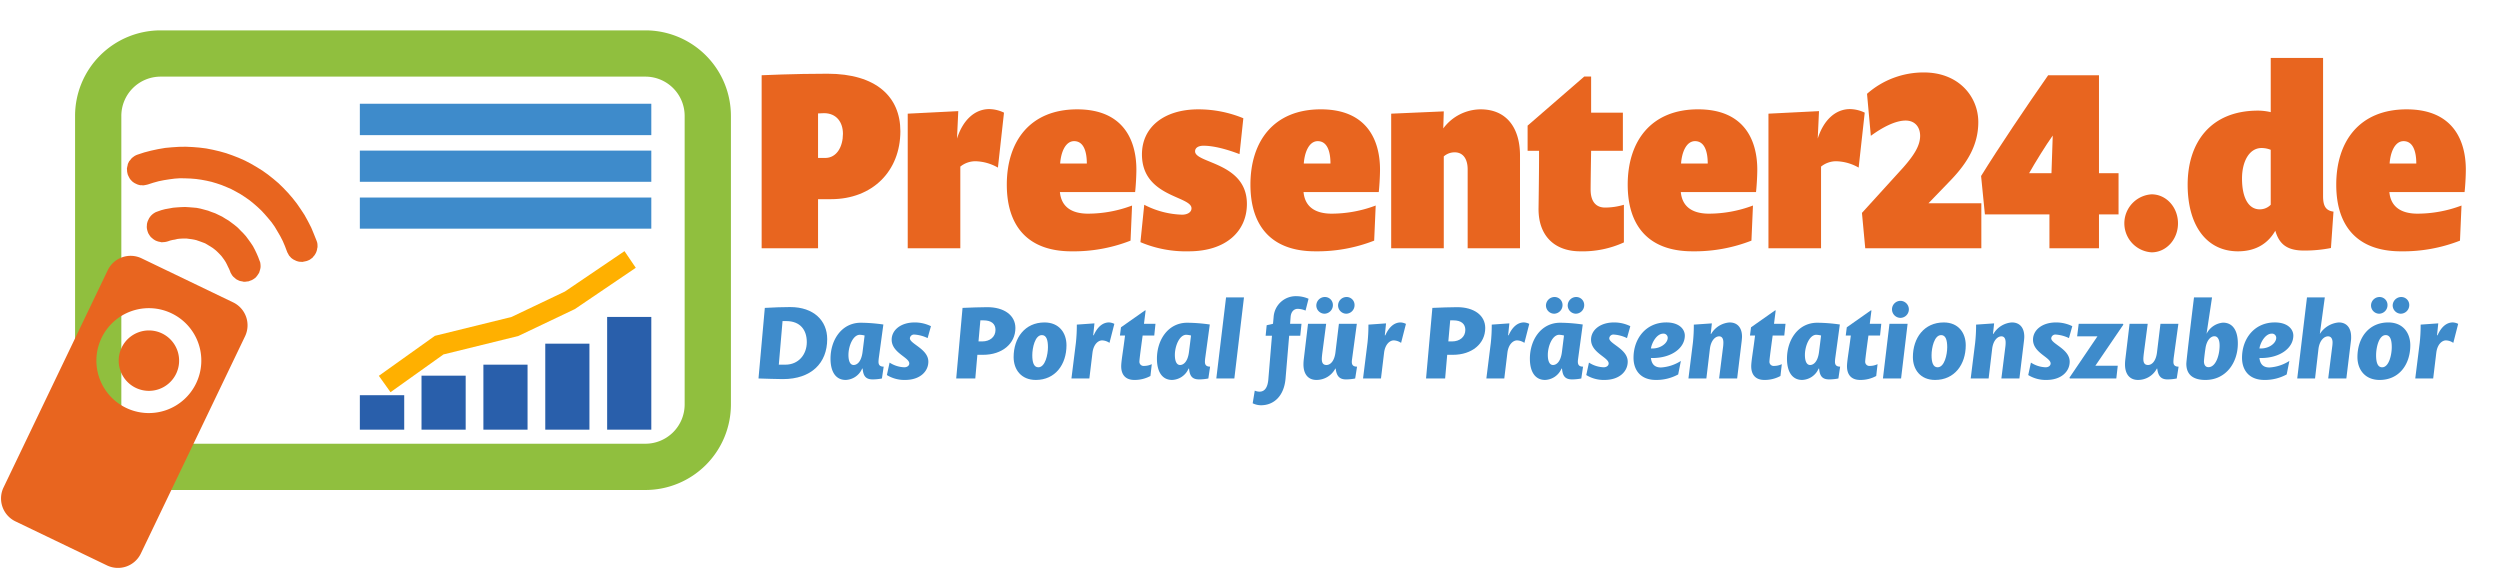 <svg id="Layer_1" data-name="Layer 1" xmlns="http://www.w3.org/2000/svg" xmlns:xlink="http://www.w3.org/1999/xlink" viewBox="0 0 746.797 171.695">
  <defs>
    <style>
      .cls-1, .cls-2, .cls-3, .cls-7, .cls-8, .cls-9 {
        fill: none;
      }

      .cls-1 {
        clip-rule: evenodd;
      }

      .cls-10, .cls-2, .cls-4, .cls-6 {
        fill-rule: evenodd;
      }

      .cls-3 {
        stroke: #90bf3e;
        stroke-width: 13.82px;
      }

      .cls-3, .cls-8 {
        stroke-miterlimit: 8;
      }

      .cls-13, .cls-4 {
        fill: #3e8bcb;
      }

      .cls-5 {
        clip-path: url(#clip-path);
      }

      .cls-6 {
        fill: #295fab;
      }

      .cls-8 {
        stroke: #ffb000;
        stroke-width: 6.009px;
      }

      .cls-9 {
        stroke: #040505;
        stroke-linejoin: round;
        stroke-width: 0.721px;
      }

      .cls-10, .cls-12 {
        fill: #e8651f;
      }

      .cls-11 {
        clip-path: url(#clip-path-16);
      }
    </style>
    <clipPath id="clip-path" transform="translate(-26.602 -15.003)">
      <polygon class="cls-1" points="26.602 184.997 773.398 186.697 773.398 16.703 26.602 15.003 26.602 184.997 26.602 184.997"/>
    </clipPath>
    <clipPath id="clip-path-16" transform="translate(-26.602 -15.003)">
      <polygon class="cls-1" points="26.602 15.003 773.398 16.703 773.398 186.697 26.602 184.997 26.602 15.003"/>
    </clipPath>
  </defs>
  <title>Logo</title>
  <g>
    <path class="cls-3" d="M55.937,49.64A18.642,18.642,0,0,1,74.566,30.985H219.4A18.642,18.642,0,0,1,238.031,49.64v86.167A18.642,18.642,0,0,1,219.4,154.463H74.566a18.642,18.642,0,0,1-18.628-18.655Z" transform="translate(-26.602 -15.003)"/>
    <g>
      <polygon class="cls-4" points="107.493 30.991 194.558 30.991 194.558 40.368 107.493 40.368 107.493 30.991 107.493 30.991"/>
      <g class="cls-5">
        <polygon class="cls-4" points="107.493 44.995 194.558 44.995 194.558 54.311 107.493 54.311 107.493 44.995 107.493 44.995"/>
        <g class="cls-5">
          <polygon class="cls-4" points="107.493 58.999 194.558 58.999 194.558 68.314 107.493 68.314 107.493 58.999 107.493 58.999"/>
          <g class="cls-5">
            <polygon class="cls-6" points="107.493 118.059 120.747 118.059 120.747 128.348 107.493 128.348 107.493 118.059 107.493 118.059"/>
            <polygon class="cls-7" points="107.493 118.059 120.747 118.059 120.747 128.348 107.493 128.348 107.493 118.059 107.493 118.059"/>
            <g class="cls-5">
              <polygon class="cls-6" points="125.915 112.214 139.109 112.214 139.109 128.349 125.915 128.349 125.915 112.214 125.915 112.214"/>
              <g class="cls-5">
                <polygon class="cls-6" points="144.398 108.926 157.592 108.926 157.592 128.349 144.398 128.349 144.398 108.926 144.398 108.926"/>
                <g class="cls-5">
                  <polygon class="cls-6" points="181.364 94.678 194.558 94.678 194.558 128.348 181.364 128.348 181.364 94.678 181.364 94.678"/>
                  <g class="cls-5">
                    <polygon class="cls-6" points="162.881 102.654 176.075 102.654 176.075 128.348 162.881 128.348 162.881 102.654 162.881 102.654"/>
                    <g class="cls-5">
                      <polyline class="cls-8" points="114.911 114.71 131.189 103.099 153.805 97.531 170.228 89.711 188.234 77.508"/>
                      <g class="cls-5">
                        <line class="cls-9" x1="301.26" y1="131.027" x2="301.26" y2="131.027"/>
                        <g class="cls-5">
                          <line class="cls-9" x1="320.533" y1="150.328" x2="320.534" y2="150.328"/>
                          <g class="cls-5">
                            <path class="cls-10" d="M67.681,61.189h0l-.436.177-.421.219-.378.275-.392.3-.279.288-.291.388-.306.345-.192.4-.192.4-.078.455-.12.47-.078.455.035.439.022.468.092.467.121.48h0l.191.408.219.422.248.436.274.308.346.378.358.278.372.249.4.192.4.192.427.135.469.12.425-.007.468.049.494-.079.466-.092.437-.106h0l1.621-.522,1.579-.436,1.6-.323,1.6-.252,1.611-.21,1.6-.11,1.6.031,1.587.06,1.588.131,1.547.217,1.548.288,1.521.345,1.537.458,1.452.488,1.468.6,1.426.616,1.4.744L98.446,73l1.259.817,1.317.915,1.219.974,1.192,1.031,1.164,1.088,1.066,1.146,1.039,1.2,1.025,1.232.942,1.332.815,1.377.83,1.419.745,1.449.647,1.507.606,1.593h0l.162.394.248.436.219.422.3.321.317.364.358.278.372.249.4.192h0l.428.206.427.135.441.107.482.021.44.036.466-.093.466-.092.437-.106h0l.479-.192.408-.191.392-.3.364-.247.278-.359.292-.317.249-.373.248-.444.163-.414.135-.428.064-.427.106-.441-.008-.5-.022-.468-.092-.467-.163-.465h0l-.8-2-.8-1.931-.979-1.913-1.035-1.87-1.117-1.7-1.16-1.684L114,74.186l-1.356-1.567-1.426-1.5-1.438-1.4-1.55-1.309-1.578-1.252-1.676-1.193L103.3,64.923,101.546,63.9l-1.8-.936-1.854-.822L96,61.408l-1.866-.651-1.949-.551-1.99-.465L88.2,59.347l-1.987-.252-2.028-.166-2.1-.094-2.053.032L77.971,59l-2.022.188-2.1.359-2.075.444-2.088.544-2,.656Zm0,0Z" transform="translate(-26.602 -15.003)"/>
                            <g class="cls-5">
                              <path class="cls-10" d="M73.566,78.217h0l-.423.148-.435.247-.364.246-.349.288-.334.331-.277.358-.249.372-.192.4-.205.428-.134.427L70.5,81.9l-.021.411-.034.51.036.439.093.466.135.451h0l.164.465.233.393.262.407.3.392L72,86.1l.345.307.373.249.386.221.414.164.427.135.483.092.441.107.439-.035.509-.036.424-.077.522-.135h0l.676-.237.677-.166.763-.124.719-.18.707-.081.722-.039.737,0,.666,0,.724.1.7.089.682.117.7.16,1.325.462,1.312.491,1.231.733,1.131.72.589.459.546.474.5.488.447.461.505.559.406.546.421.589.379.6.366.7.294.633.323.647.3.7h0l.164.465.233.393.233.393.333.406.3.25.345.307.359.278.429.206h0l.4.192.441.107.455.078.441.107.467-.021.452-.063.481-.049.436-.176h0l.465-.163.421-.219.364-.246.378-.275.306-.344.277-.358.249-.372.262-.4.134-.427.134-.427.106-.441.064-.426-.008-.5-.036-.439-.079-.495-.177-.436h0l-.43-1.155-.486-1.112-.529-1.1-.556-1.04-.654-.982-.7-.967-.725-.981-.78-.867-.807-.81-.822-.852-.905-.752-.9-.681-.933-.694-.959-.567-1-.623-1.028-.495-1.057-.509-1.083-.381-1.041-.4-1.153-.309-1.124-.3-1.123-.224-1.149-.1L83.022,76.9l-1.163-.068-1.218.046-1.16.074-1.174.1-1.158.215-1.229.216-1.128.3-1.225.429Zm0,0Z" transform="translate(-26.602 -15.003)"/>
                              <g class="cls-5">
                                <path class="cls-10" d="M68.905,92.175l27.347,13.156A7.6,7.6,0,0,1,99.8,115.467l-31.123,64.88A7.58,7.58,0,0,1,58.56,183.9L31.213,170.748a7.6,7.6,0,0,1-3.553-10.136l31.123-64.88a7.58,7.58,0,0,1,10.121-3.558Zm8.948,16.43a15.668,15.668,0,1,0,7.33,20.913,15.64,15.64,0,0,0-7.33-20.913Z" transform="translate(-26.602 -15.003)"/>
                                <g class="cls-5">
                                  <path class="cls-10" d="M74.98,114.594a9.025,9.025,0,1,1-12.029,4.228,9.033,9.033,0,0,1,12.029-4.228Z" transform="translate(-26.602 -15.003)"/>
                                  <g class="cls-5">
                                    <g class="cls-11">
                                      <g>
                                        <path class="cls-12" d="M274.839,74.5h-3.871V89.164H254.119V37.481s9.639-.456,19.658-.456c14.572,0,21.782,6.917,21.782,17.177C295.559,66.135,287.21,74.5,274.839,74.5Zm-2.125-25.689c-.607,0-1.746.076-1.746.076v13.3h2.125c3.491,0,5.313-3.42,5.313-7.22C278.405,51.542,276.508,48.806,272.714,48.806Z" transform="translate(-26.602 -15.003)"/>
                                        <path class="cls-12" d="M324.7,65.071a14.147,14.147,0,0,0-6.679-1.9,7.165,7.165,0,0,0-4.555,1.6v24.4h-15.71V48.958l15.1-.76-.38,8.208c1.746-5.548,5.313-8.816,9.639-8.816a10.443,10.443,0,0,1,4.4,1.064Z" transform="translate(-26.602 -15.003)"/>
                                        <path class="cls-12" d="M365.681,72.367H343.215c.38,4.1,3.111,6.46,8.425,6.46A37.394,37.394,0,0,0,364.77,76.4l-.455,10.488a46.646,46.646,0,0,1-17.608,3.192c-12.979,0-19.354-7.448-19.354-19.913,0-13,6.982-22.5,21.023-22.5,13.889,0,17.684,9.348,17.684,18.013C366.06,67.883,365.832,71.227,365.681,72.367Zm-18.216-15.2c-2.656,0-3.946,3.42-4.174,6.688h7.969C351.26,60.055,350.2,57.167,347.465,57.167Z" transform="translate(-26.602 -15.003)"/>
                                        <path class="cls-12" d="M381.69,90.076a34.8,34.8,0,0,1-14.42-2.736l1.138-11.172a26.132,26.132,0,0,0,11.309,2.964c1.519,0,2.809-.685,2.809-1.9,0-3.724-14.8-3.344-14.8-16.113,0-8.132,6.6-13.453,16.849-13.453a35.194,35.194,0,0,1,13.435,2.66L396.87,61.042c-3.567-1.368-7.59-2.508-10.777-2.508-1.366,0-2.5.532-2.5,1.672,0,3.648,15.483,3.268,15.483,15.733C399.071,84,392.924,90.076,381.69,90.076Z" transform="translate(-26.602 -15.003)"/>
                                        <path class="cls-12" d="M438.459,72.367H415.993c.38,4.1,3.111,6.46,8.425,6.46a37.394,37.394,0,0,0,13.13-2.432l-.455,10.488a46.646,46.646,0,0,1-17.608,3.192c-12.979,0-19.354-7.448-19.354-19.913,0-13,6.982-22.5,21.023-22.5,13.889,0,17.684,9.348,17.684,18.013C438.838,67.883,438.61,71.227,438.459,72.367Zm-18.216-15.2c-2.656,0-3.946,3.42-4.174,6.688h7.969C424.038,60.055,422.976,57.167,420.243,57.167Z" transform="translate(-26.602 -15.003)"/>
                                        <path class="cls-12" d="M465.02,89.164V65.6c0-3.116-1.366-5.092-3.871-5.092a4.874,4.874,0,0,0-3.263,1.216V89.164H442.175V48.958l15.711-.684-.152,5.092a13.987,13.987,0,0,1,11.157-5.7c7.59,0,11.764,5.32,11.764,13.833V89.164Z" transform="translate(-26.602 -15.003)"/>
                                        <path class="cls-12" d="M498.638,90.076c-7.59,0-12.447-4.561-12.447-12.617,0,0,.152-10.564.152-14.592V60.055h-3.416V52.53l16.926-14.669H501.9V48.654h9.487v11.4H501.9s-.151,9.044-.151,11.552c0,3.876,1.821,5.4,4.325,5.4a19.892,19.892,0,0,0,5.617-.836V87.416A29.609,29.609,0,0,1,498.638,90.076Z" transform="translate(-26.602 -15.003)"/>
                                        <path class="cls-12" d="M551.156,72.367H528.69c.38,4.1,3.111,6.46,8.425,6.46a37.394,37.394,0,0,0,13.13-2.432l-.455,10.488a46.646,46.646,0,0,1-17.608,3.192c-12.979,0-19.354-7.448-19.354-19.913,0-13,6.982-22.5,21.023-22.5,13.889,0,17.684,9.348,17.684,18.013C551.535,67.883,551.308,71.227,551.156,72.367Zm-18.216-15.2c-2.656,0-3.946,3.42-4.174,6.688h7.969C536.735,60.055,535.673,57.167,532.94,57.167Z" transform="translate(-26.602 -15.003)"/>
                                        <path class="cls-12" d="M581.815,65.071a14.147,14.147,0,0,0-6.679-1.9,7.16,7.16,0,0,0-4.554,1.6v24.4H554.872V48.958l15.1-.76-.38,8.208c1.746-5.548,5.313-8.816,9.639-8.816a10.443,10.443,0,0,1,4.4,1.064Z" transform="translate(-26.602 -15.003)"/>
                                        <path class="cls-12" d="M583.785,89.164,582.8,78.6l12.371-13.6c3.264-3.724,5.009-6.536,5.009-9.424,0-2.584-1.518-4.56-4.326-4.56-3.111,0-6.982,2.052-10.4,4.56L584.316,43.03a25.5,25.5,0,0,1,17-6.384c10.474,0,16.242,7.3,16.242,14.82,0,6.765-3.187,12.085-8.2,17.329l-6.679,6.917h15.787V89.164Z" transform="translate(-26.602 -15.003)"/>
                                        <path class="cls-12" d="M653.607,79.056V89.164h-14.8V79.056H619.53l-1.139-11.477c5.313-8.589,13.357-20.521,20.037-30.1h15.179V66.743h5.845V79.056ZM632.736,66.743h6.679l.379-11.249C637.821,58.23,634.481,63.627,632.736,66.743Z" transform="translate(-26.602 -15.003)"/>
                                        <path class="cls-12" d="M669.315,90.38a8.682,8.682,0,0,1,0-17.329c4.4,0,7.894,3.876,7.894,8.665S673.718,90.38,669.315,90.38Z" transform="translate(-26.602 -15.003)"/>
                                        <path class="cls-12" d="M722.9,89.088a40.173,40.173,0,0,1-8.045.76c-5.237,0-7.437-2.052-8.576-5.928-1.9,3.344-5.313,6.156-11.157,6.156-9.184,0-15.027-7.448-15.027-19.913,0-12.389,6.679-22.117,21.023-22.117a17.282,17.282,0,0,1,3.795.456V32.313h15.635v41.27c0,2.888.759,4.332,3.111,4.637ZM704.91,59.75a7.6,7.6,0,0,0-2.732-.532c-3.644,0-5.844,3.953-5.844,9.121,0,5.548,1.821,9.2,5.313,9.2a4.582,4.582,0,0,0,3.264-1.368Z" transform="translate(-26.602 -15.003)"/>
                                        <path class="cls-12" d="M762.815,72.367H740.35c.38,4.1,3.111,6.46,8.425,6.46A37.394,37.394,0,0,0,761.9,76.4l-.455,10.488a46.646,46.646,0,0,1-17.608,3.192c-12.979,0-19.354-7.448-19.354-19.913,0-13,6.982-22.5,21.023-22.5,13.889,0,17.684,9.348,17.684,18.013C763.194,67.883,762.967,71.227,762.815,72.367ZM744.6,57.167c-2.656,0-3.946,3.42-4.174,6.688h7.969C748.395,60.055,747.332,57.167,744.6,57.167Z" transform="translate(-26.602 -15.003)"/>
                                      </g>
                                    </g>
                                    <g class="cls-5">
                                      <g class="cls-11">
                                        <g>
                                          <path class="cls-13" d="M260.455,128.248c-2.105,0-4.737-.125-7.275-.187l1.888-21.084c2.787-.155,5.325-.248,7.585-.248,7,0,11.052,4.03,11.052,9.581C273.705,123.441,268.969,128.248,260.455,128.248Zm.991-17.333h-1.083l-1.115,13.022H261.2c3.9,0,6.409-2.977,6.409-6.759C267.606,113.644,265.718,110.915,261.445,110.915Z" transform="translate(-26.602 -15.003)"/>
                                          <path class="cls-13" d="M290.049,128.062a14.694,14.694,0,0,1-2.725.279c-2.136,0-2.849-1.055-3.034-3.225h-.154a5.557,5.557,0,0,1-4.923,3.38c-2.941,0-4.521-2.419-4.521-6.356,0-5.612,3.344-10.729,9.04-10.729a49.687,49.687,0,0,1,6.75.527l-1.362,9.983a10.185,10.185,0,0,0-.093,1.147c0,.962.434,1.458,1.548,1.458Zm-6.595-13.054c-2.043,0-3.405,3.38-3.405,6.016,0,1.86.526,3.008,1.548,3.008,1.053,0,2.291-.992,2.662-3.846l.619-4.961A7.178,7.178,0,0,0,283.454,115.008Z" transform="translate(-26.602 -15.003)"/>
                                          <path class="cls-13" d="M303.7,116a10.668,10.668,0,0,0-3.933-1.054,1.224,1.224,0,0,0-1.362,1.116c0,1.674,5.512,3.193,5.512,6.977,0,2.883-2.446,5.457-6.936,5.457a9.924,9.924,0,0,1-5.449-1.458l.806-3.721a8.587,8.587,0,0,0,4.4,1.4c.836,0,1.486-.465,1.486-1.147,0-1.829-5.263-3.162-5.263-7.1,0-2.852,2.693-5.146,6.873-5.146a10.9,10.9,0,0,1,4.86,1.116Z" transform="translate(-26.602 -15.003)"/>
                                          <path class="cls-13" d="M320.26,120.992h-1.7l-.619,7.069h-5.7l1.889-21.084c2.384-.093,5.264-.217,7.4-.217,5.016,0,8.391,2.418,8.391,6.231C329.92,117.675,325.957,120.992,320.26,120.992Zm.155-10.294h-.96l-.558,6.294h1.115c2.321,0,3.963-1.364,3.963-3.441C323.976,111.752,322.737,110.7,320.415,110.7Z" transform="translate(-26.602 -15.003)"/>
                                          <path class="cls-13" d="M336.016,128.5c-4.365,0-6.625-3.1-6.625-6.822,0-5.705,3.344-10.355,9.226-10.355,4.335,0,6.563,3.069,6.563,6.821C345.18,123.845,341.867,128.5,336.016,128.5Zm1.8-13.395c-2.043,0-2.849,3.813-2.849,6.015,0,2.077.434,3.6,1.8,3.6,2.074,0,2.879-3.813,2.879-6.016C339.638,116.59,339.205,115.1,337.812,115.1Z" transform="translate(-26.602 -15.003)"/>
                                          <path class="cls-13" d="M358.025,117.427a4.148,4.148,0,0,0-2.2-.744c-1.177,0-2.57,1.178-2.88,3.689l-.929,7.689h-5.355l1.331-10.666a48.864,48.864,0,0,0,.278-5.426l5.264-.372-.372,3.565h.155c1.053-2.388,2.6-3.845,4.582-3.845a3.949,3.949,0,0,1,1.579.434Z" transform="translate(-26.602 -15.003)"/>
                                          <path class="cls-13" d="M371.4,115.225h-3.467s-.96,6.884-.96,7.659a1.251,1.251,0,0,0,1.394,1.426,5.288,5.288,0,0,0,2.291-.526l-.4,3.534a9.816,9.816,0,0,1-4.8,1.179c-2.693,0-3.932-1.613-3.932-4.094,0-1.363.526-4.34.9-7.286l.247-1.892H361.15l.31-2.449,7.183-5.054h.186l-.5,4h3.437Z" transform="translate(-26.602 -15.003)"/>
                                          <path class="cls-13" d="M387.557,128.062a14.694,14.694,0,0,1-2.725.279c-2.136,0-2.849-1.055-3.034-3.225h-.154a5.557,5.557,0,0,1-4.923,3.38c-2.941,0-4.521-2.419-4.521-6.356,0-5.612,3.344-10.729,9.04-10.729a49.687,49.687,0,0,1,6.75.527l-1.362,9.983a10.185,10.185,0,0,0-.093,1.147c0,.962.434,1.458,1.548,1.458Zm-6.595-13.054c-2.043,0-3.405,3.38-3.405,6.016,0,1.86.526,3.008,1.548,3.008,1.053,0,2.291-.992,2.662-3.846l.619-4.961A7.178,7.178,0,0,0,380.962,115.008Z" transform="translate(-26.602 -15.003)"/>
                                          <path class="cls-13" d="M395.325,128.062h-5.387l2.91-24.216H398.2Z" transform="translate(-26.602 -15.003)"/>
                                          <path class="cls-13" d="M416.592,107.783a6.4,6.4,0,0,0-2.321-.526c-1.146,0-2.013.868-2.137,2.388l-.154,2.077h3.405l-.372,3.565H411.7l-1.083,12.836c-.465,5.24-3.53,7.938-7.338,7.938a5.718,5.718,0,0,1-2.477-.589l.619-3.782a3.677,3.677,0,0,0,1.424.31c1.672,0,2.446-1.457,2.632-3.658l1.084-13.054h-1.889l.31-3.132,1.889-.434.186-2.016a6.648,6.648,0,0,1,6.811-6.232,9.292,9.292,0,0,1,3.623.775Z" transform="translate(-26.602 -15.003)"/>
                                          <path class="cls-13" d="M431.42,128.062a14.216,14.216,0,0,1-2.755.279c-1.981,0-2.817-1.085-3.065-3.225h-.124a6.334,6.334,0,0,1-5.635,3.38c-2.445,0-3.87-1.706-3.87-4.62a12.99,12.99,0,0,1,.093-1.52l1.27-10.635h5.418l-1.176,8.96c-.062.559-.124,1.147-.124,1.551,0,1.178.4,1.8,1.393,1.8,1.115,0,2.384-1.086,2.694-3.876l1.021-8.434h5.355L430.46,122.48c-.186,1.364.155,2.047,1.518,2.047Zm-9.164-19.348a2.48,2.48,0,0,1-2.446-2.48,2.567,2.567,0,0,1,2.539-2.512,2.382,2.382,0,0,1,2.415,2.419A2.572,2.572,0,0,1,422.256,108.714Zm6.5,0a2.48,2.48,0,0,1-2.446-2.48,2.546,2.546,0,0,1,2.539-2.512,2.375,2.375,0,0,1,2.384,2.419A2.546,2.546,0,0,1,428.758,108.714Z" transform="translate(-26.602 -15.003)"/>
                                          <path class="cls-13" d="M445.133,117.427a4.148,4.148,0,0,0-2.2-.744c-1.177,0-2.57,1.178-2.88,3.689l-.929,7.689h-5.355L435.1,117.4a48.864,48.864,0,0,0,.278-5.426l5.264-.372-.372,3.565h.155c1.053-2.388,2.6-3.845,4.582-3.845a3.949,3.949,0,0,1,1.579.434Z" transform="translate(-26.602 -15.003)"/>
                                          <path class="cls-13" d="M460.609,120.992h-1.7l-.619,7.069h-5.7l1.889-21.084c2.384-.093,5.264-.217,7.4-.217,5.016,0,8.391,2.418,8.391,6.231C470.27,117.675,466.307,120.992,460.609,120.992Zm.155-10.294h-.96l-.558,6.294h1.115c2.321,0,3.963-1.364,3.963-3.441C464.325,111.752,463.087,110.7,460.765,110.7Z" transform="translate(-26.602 -15.003)"/>
                                          <path class="cls-13" d="M481.97,117.427a4.148,4.148,0,0,0-2.2-.744c-1.177,0-2.57,1.178-2.88,3.689l-.929,7.689h-5.355l1.331-10.666a48.864,48.864,0,0,0,.278-5.426l5.264-.372-.372,3.565h.155c1.053-2.388,2.6-3.845,4.582-3.845a3.949,3.949,0,0,1,1.579.434Z" transform="translate(-26.602 -15.003)"/>
                                          <path class="cls-13" d="M498.964,128.062a14.694,14.694,0,0,1-2.725.279c-2.136,0-2.849-1.055-3.034-3.225h-.154a5.557,5.557,0,0,1-4.923,3.38c-2.941,0-4.521-2.419-4.521-6.356,0-5.612,3.344-10.729,9.04-10.729a49.687,49.687,0,0,1,6.75.527l-1.425,10.542c-.154,1.364.187,2.047,1.518,2.047Zm-8.111-19.348a2.48,2.48,0,0,1-2.446-2.48,2.588,2.588,0,0,1,2.539-2.512,2.382,2.382,0,0,1,2.415,2.419A2.573,2.573,0,0,1,490.853,108.714Zm1.517,6.294c-2.043,0-3.405,3.38-3.405,6.016,0,1.86.526,3.008,1.548,3.008,1.053,0,2.291-.992,2.662-3.846l.62-4.961A7.2,7.2,0,0,0,492.369,115.008Zm4.984-6.294a2.479,2.479,0,0,1-2.445-2.48,2.546,2.546,0,0,1,2.538-2.512,2.375,2.375,0,0,1,2.385,2.419A2.547,2.547,0,0,1,497.354,108.714Z" transform="translate(-26.602 -15.003)"/>
                                          <path class="cls-13" d="M512.615,116a10.668,10.668,0,0,0-3.933-1.054,1.224,1.224,0,0,0-1.362,1.116c0,1.674,5.512,3.193,5.512,6.977,0,2.883-2.446,5.457-6.936,5.457a9.924,9.924,0,0,1-5.449-1.458l.806-3.721a8.587,8.587,0,0,0,4.4,1.4c.836,0,1.486-.465,1.486-1.147,0-1.829-5.263-3.162-5.263-7.1,0-2.852,2.693-5.146,6.873-5.146a10.9,10.9,0,0,1,4.86,1.116Z" transform="translate(-26.602 -15.003)"/>
                                          <path class="cls-13" d="M520.229,121.953h-.464c.186,1.457.8,2.822,3,2.822a12.4,12.4,0,0,0,5.944-1.954l-.8,4.031a13.5,13.5,0,0,1-6.687,1.644c-4.458,0-6.656-2.822-6.656-6.636,0-5.674,3.684-10.542,9.783-10.542,3.9,0,5.542,2.047,5.542,3.938C529.889,118.945,525.957,121.953,520.229,121.953Zm3.221-7.286c-1.92,0-3.406,2.636-3.685,4.434h.464c2.478,0,4.552-1.612,4.552-3.193A1.247,1.247,0,0,0,523.449,114.667Z" transform="translate(-26.602 -15.003)"/>
                                          <path class="cls-13" d="M546.883,116.838l-1.362,11.224h-5.387l1.176-9.364a9.994,9.994,0,0,0,.094-1.363c0-1.117-.372-1.861-1.27-1.861-1.084,0-2.446,1.147-2.756,3.752l-1.053,8.837H530.97L532.3,117.4a48.074,48.074,0,0,0,.278-5.426l5.387-.372-.34,3.162h.124a6.96,6.96,0,0,1,5.511-3.441c2.415,0,3.715,1.644,3.715,4.248C546.976,115.907,546.914,116.527,546.883,116.838Z" transform="translate(-26.602 -15.003)"/>
                                          <path class="cls-13" d="M559.6,115.225h-3.467s-.96,6.884-.96,7.659a1.251,1.251,0,0,0,1.394,1.426,5.288,5.288,0,0,0,2.291-.526l-.4,3.534a9.816,9.816,0,0,1-4.8,1.179c-2.693,0-3.932-1.613-3.932-4.094,0-1.363.526-4.34.9-7.286l.247-1.892h-1.517l.31-2.449,7.183-5.054h.186l-.5,4h3.437Z" transform="translate(-26.602 -15.003)"/>
                                          <path class="cls-13" d="M575.764,128.062a14.694,14.694,0,0,1-2.725.279c-2.136,0-2.849-1.055-3.034-3.225h-.154a5.557,5.557,0,0,1-4.923,3.38c-2.941,0-4.521-2.419-4.521-6.356,0-5.612,3.344-10.729,9.04-10.729a49.687,49.687,0,0,1,6.75.527l-1.362,9.983a10.185,10.185,0,0,0-.093,1.147c0,.962.434,1.458,1.548,1.458Zm-6.595-13.054c-2.043,0-3.405,3.38-3.405,6.016,0,1.86.526,3.008,1.548,3.008,1.053,0,2.291-.992,2.662-3.846l.619-4.961A7.178,7.178,0,0,0,569.169,115.008Z" transform="translate(-26.602 -15.003)"/>
                                          <path class="cls-13" d="M588.206,115.225h-3.467s-.96,6.884-.96,7.659a1.251,1.251,0,0,0,1.394,1.426,5.288,5.288,0,0,0,2.291-.526l-.4,3.534a9.816,9.816,0,0,1-4.8,1.179c-2.693,0-3.932-1.613-3.932-4.094,0-1.363.526-4.34.9-7.286l.247-1.892h-1.517l.31-2.449,7.183-5.054h.186l-.5,4h3.437Z" transform="translate(-26.602 -15.003)"/>
                                          <path class="cls-13" d="M594.489,128.062h-5.418l1.95-16.34h5.418Zm-.217-18.107a2.543,2.543,0,0,1,0-5.085,2.542,2.542,0,0,1,0,5.085Z" transform="translate(-26.602 -15.003)"/>
                                          <path class="cls-13" d="M604.643,128.5c-4.365,0-6.625-3.1-6.625-6.822,0-5.705,3.344-10.355,9.226-10.355,4.335,0,6.563,3.069,6.563,6.821C613.807,123.845,610.494,128.5,604.643,128.5Zm1.8-13.395c-2.043,0-2.849,3.813-2.849,6.015,0,2.077.434,3.6,1.8,3.6,2.074,0,2.879-3.813,2.879-6.016C608.265,116.59,607.832,115.1,606.438,115.1Z" transform="translate(-26.602 -15.003)"/>
                                          <path class="cls-13" d="M631.2,116.838l-1.362,11.224h-5.387l1.176-9.364a9.994,9.994,0,0,0,.094-1.363c0-1.117-.372-1.861-1.27-1.861-1.084,0-2.446,1.147-2.756,3.752l-1.053,8.837h-5.355l1.331-10.666a48.074,48.074,0,0,0,.278-5.426l5.387-.372-.34,3.162h.124a6.961,6.961,0,0,1,5.511-3.441c2.415,0,3.715,1.644,3.715,4.248C631.3,115.907,631.235,116.527,631.2,116.838Z" transform="translate(-26.602 -15.003)"/>
                                          <path class="cls-13" d="M644.639,116a10.668,10.668,0,0,0-3.933-1.054,1.224,1.224,0,0,0-1.362,1.116c0,1.674,5.512,3.193,5.512,6.977,0,2.883-2.446,5.457-6.936,5.457a9.924,9.924,0,0,1-5.449-1.458l.806-3.721a8.587,8.587,0,0,0,4.4,1.4c.836,0,1.486-.465,1.486-1.147,0-1.829-5.263-3.162-5.263-7.1,0-2.852,2.693-5.146,6.873-5.146a10.9,10.9,0,0,1,4.86,1.116Z" transform="translate(-26.602 -15.003)"/>
                                          <path class="cls-13" d="M652.53,124.248h6.688l-.434,3.813h-13.87l-.124-.248,8.359-12.341h-6.068l.465-3.751h13.22l.124.248Z" transform="translate(-26.602 -15.003)"/>
                                          <path class="cls-13" d="M676.832,128.062a14.216,14.216,0,0,1-2.755.279c-1.981,0-2.817-1.085-3.065-3.225h-.124a6.334,6.334,0,0,1-5.635,3.38c-2.445,0-3.87-1.706-3.87-4.62a12.99,12.99,0,0,1,.093-1.52l1.27-10.635h5.418l-1.176,8.96c-.062.559-.124,1.147-.124,1.551,0,1.178.4,1.8,1.393,1.8,1.115,0,2.384-1.086,2.694-3.876l1.021-8.434h5.355l-1.393,10.107c-.062.559-.093.992-.093,1.24,0,.962.4,1.458,1.548,1.458Z" transform="translate(-26.602 -15.003)"/>
                                          <path class="cls-13" d="M685.4,128.5c-3.9,0-5.7-1.768-5.7-4.838,0-1.085,2.291-19.812,2.291-19.812h5.387l-1.641,10.883a6.06,6.06,0,0,1,4.922-3.348c3.034,0,4.428,2.542,4.428,6.2C695.095,123.317,691.565,128.5,685.4,128.5Zm2.662-13.054c-.99,0-2.321,1.085-2.662,3.751-.186,1.147-.434,3.318-.434,3.752,0,1.086.5,1.736,1.331,1.736,2.229,0,3.344-3.627,3.344-6.449C689.646,116.775,689.243,115.442,688.066,115.442Z" transform="translate(-26.602 -15.003)"/>
                                          <path class="cls-13" d="M702,121.953h-.464c.186,1.457.8,2.822,3,2.822a12.4,12.4,0,0,0,5.944-1.954l-.8,4.031a13.5,13.5,0,0,1-6.687,1.644c-4.458,0-6.656-2.822-6.656-6.636,0-5.674,3.684-10.542,9.783-10.542,3.9,0,5.542,2.047,5.542,3.938C711.656,118.945,707.725,121.953,702,121.953Zm3.221-7.286c-1.92,0-3.406,2.636-3.685,4.434H702c2.478,0,4.552-1.612,4.552-3.193A1.247,1.247,0,0,0,705.217,114.667Z" transform="translate(-26.602 -15.003)"/>
                                          <path class="cls-13" d="M728.867,116.838,727.5,128.062h-5.418l1.177-9.364a10.2,10.2,0,0,0,.123-1.363c0-1.117-.433-1.861-1.361-1.861-1.115,0-2.508,1.147-2.849,3.752l-1.021,8.837H712.83l2.91-24.216h5.325l-1.486,10.914a7.454,7.454,0,0,1,5.666-3.441c2.353,0,3.684,1.644,3.684,4.31A7.974,7.974,0,0,1,728.867,116.838Z" transform="translate(-26.602 -15.003)"/>
                                          <path class="cls-13" d="M737.44,128.5c-4.365,0-6.625-3.1-6.625-6.822,0-5.705,3.344-10.355,9.226-10.355,4.335,0,6.563,3.069,6.563,6.821C746.6,123.845,743.292,128.5,737.44,128.5Zm-.124-19.782a2.479,2.479,0,0,1-2.445-2.48,2.553,2.553,0,0,1,2.569-2.512,2.368,2.368,0,0,1,2.354,2.419A2.547,2.547,0,0,1,737.316,108.714Zm1.92,6.388c-2.043,0-2.849,3.813-2.849,6.015,0,2.077.434,3.6,1.8,3.6,2.074,0,2.88-3.813,2.88-6.016C741.063,116.59,740.63,115.1,739.236,115.1Zm4.551-6.388a2.5,2.5,0,0,1-2.445-2.48,2.567,2.567,0,0,1,2.538-2.512,2.382,2.382,0,0,1,2.415,2.419A2.572,2.572,0,0,1,743.787,108.714Z" transform="translate(-26.602 -15.003)"/>
                                          <path class="cls-13" d="M759.45,117.427a4.148,4.148,0,0,0-2.2-.744c-1.177,0-2.57,1.178-2.88,3.689l-.929,7.689h-5.355l1.331-10.666a48.864,48.864,0,0,0,.278-5.426l5.264-.372-.372,3.565h.155c1.053-2.388,2.6-3.845,4.582-3.845a3.949,3.949,0,0,1,1.579.434Z" transform="translate(-26.602 -15.003)"/>
                                        </g>
                                      </g>
                                    </g>
                                  </g>
                                </g>
                              </g>
                            </g>
                          </g>
                        </g>
                      </g>
                    </g>
                  </g>
                </g>
              </g>
            </g>
          </g>
        </g>
      </g>
    </g>
  </g>
</svg>
